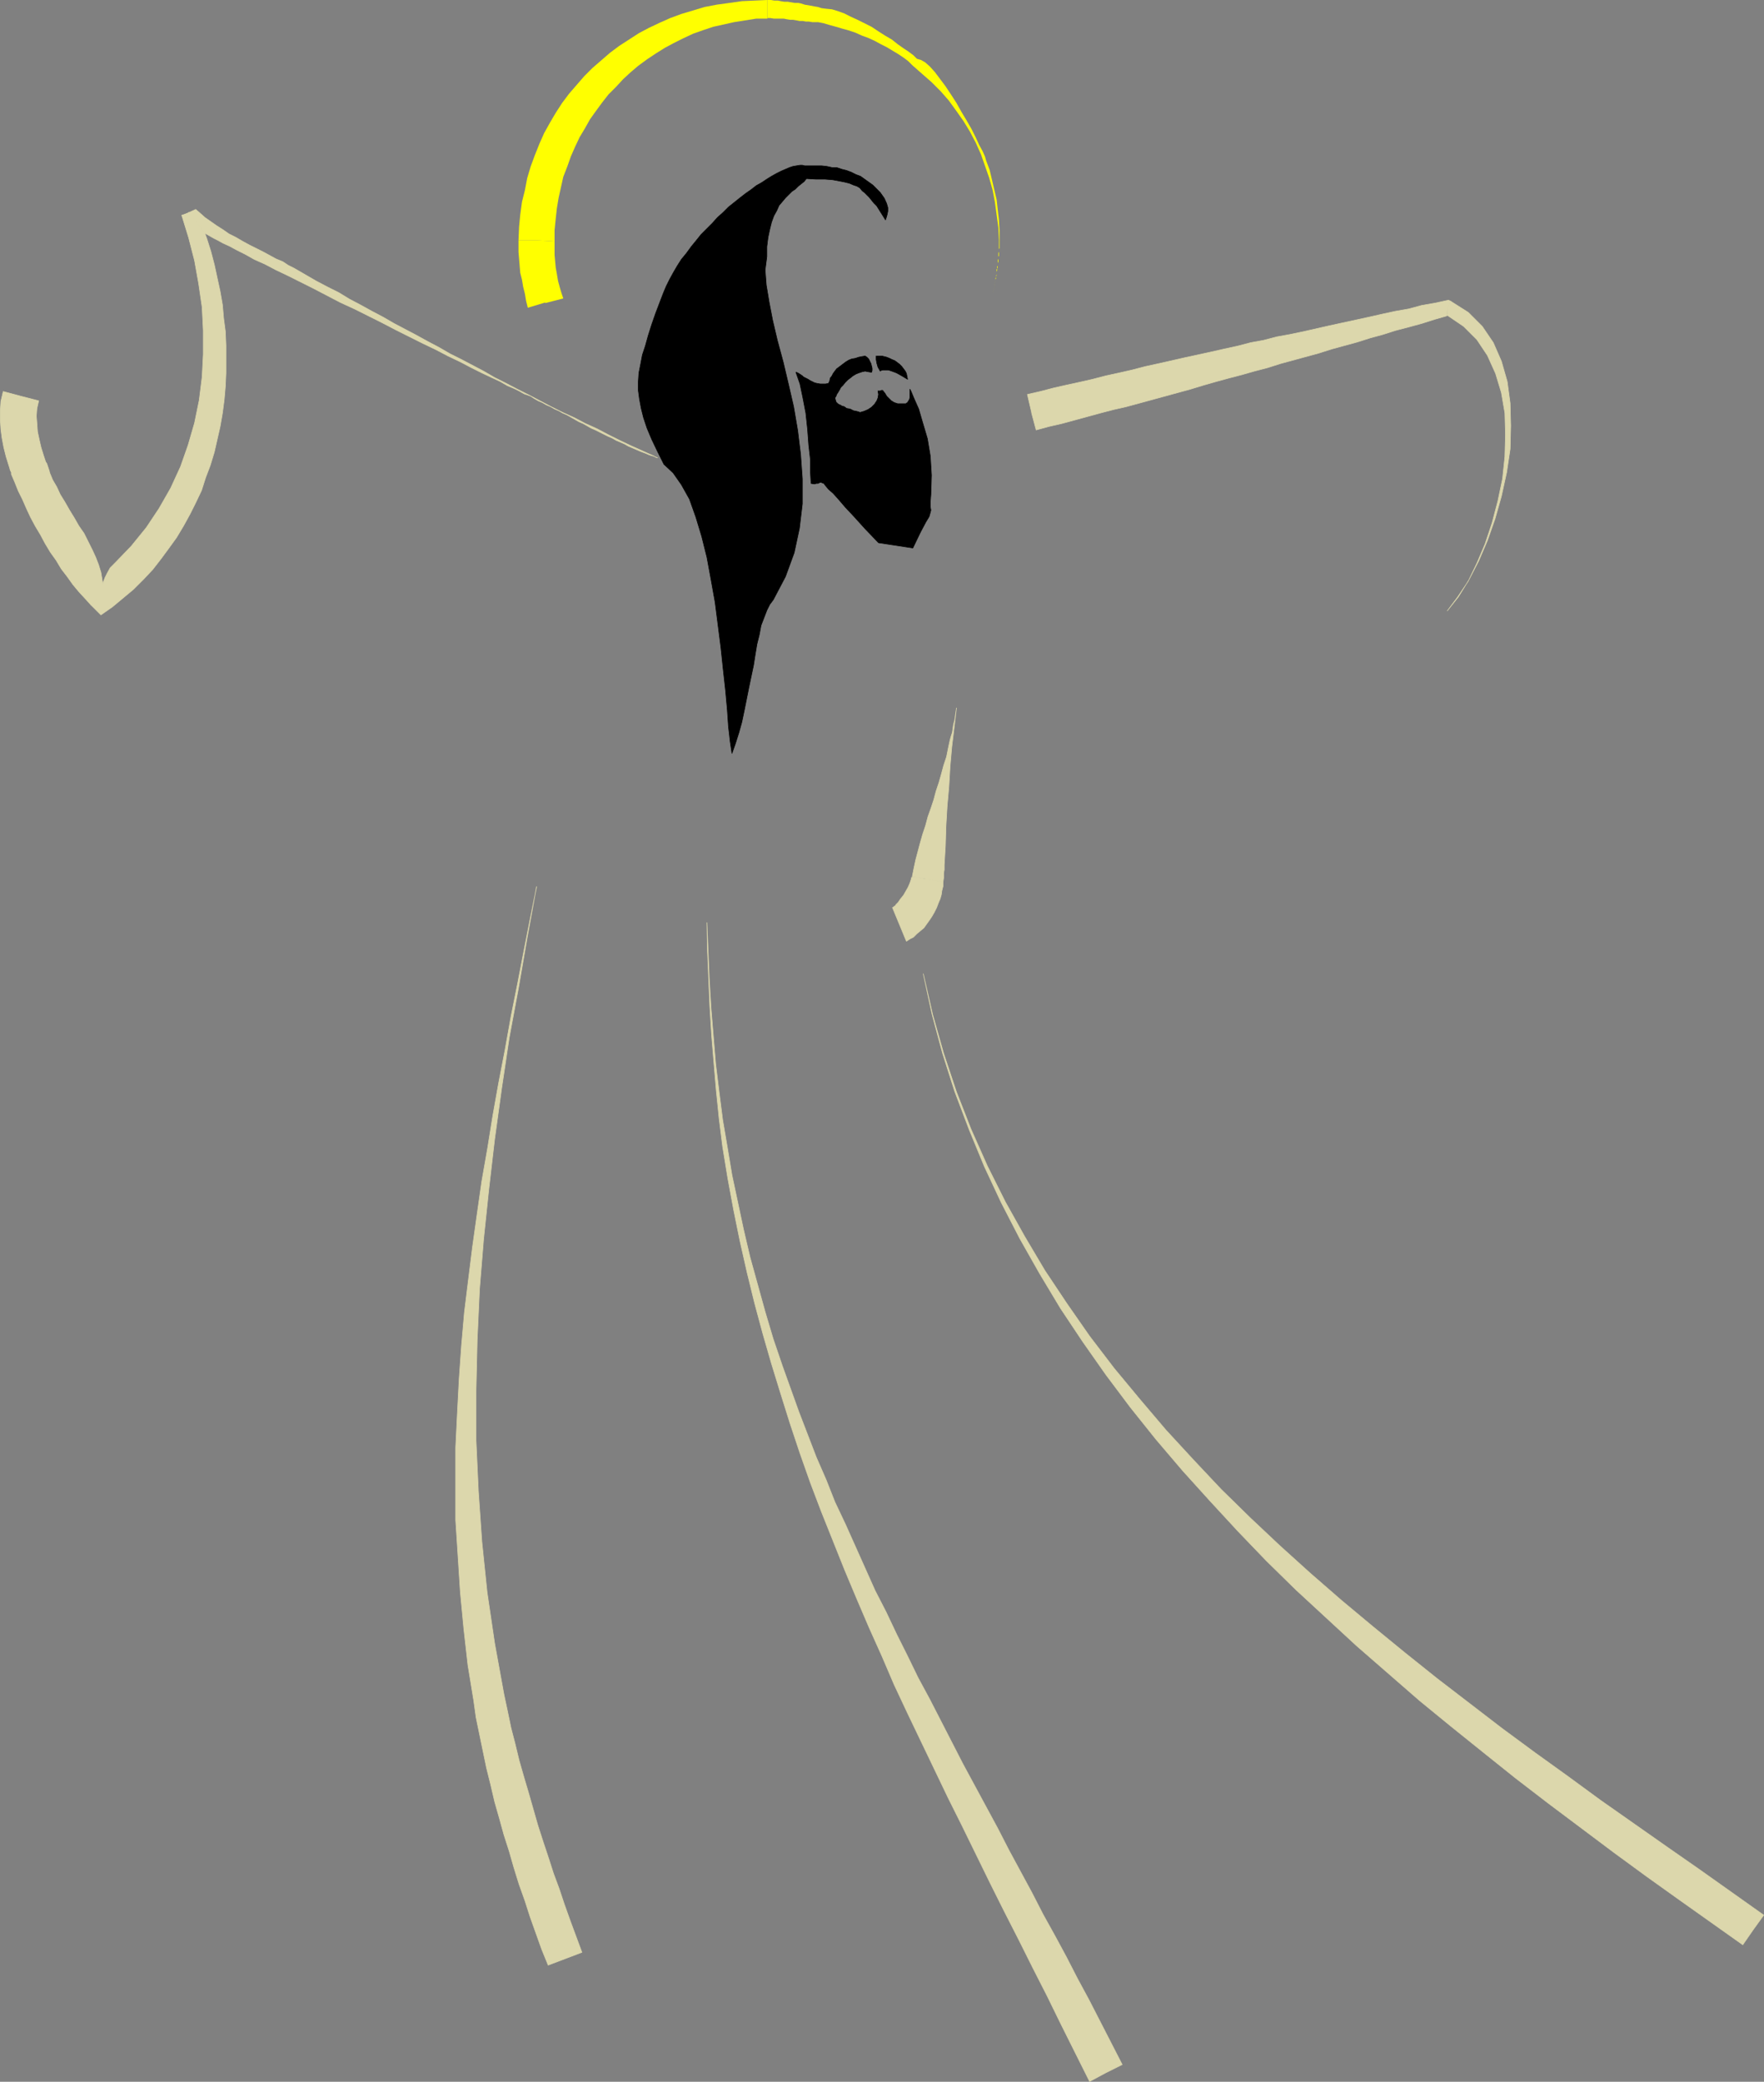 <?xml version="1.0" encoding="UTF-8" standalone="no"?>
<svg
   version="1.0"
   width="129.681mm"
   height="153.007mm"
   id="svg30"
   sodipodi:docname="Jesus 11.wmf"
   xmlns:inkscape="http://www.inkscape.org/namespaces/inkscape"
   xmlns:sodipodi="http://sodipodi.sourceforge.net/DTD/sodipodi-0.dtd"
   xmlns="http://www.w3.org/2000/svg"
   xmlns:svg="http://www.w3.org/2000/svg">
  <rect width="100%" height="100%" fill="#808080" stroke="none"/>
  <sodipodi:namedview
     id="namedview30"
     pagecolor="#ffffff"
     bordercolor="#000000"
     borderopacity="0.25"
     inkscape:showpageshadow="2"
     inkscape:pageopacity="0.0"
     inkscape:pagecheckerboard="0"
     inkscape:deskcolor="#d1d1d1"
     inkscape:document-units="mm" />
  <defs
     id="defs1">
    <pattern
       id="WMFhbasepattern"
       patternUnits="userSpaceOnUse"
       width="6"
       height="6"
       x="0"
       y="0" />
  </defs>
  <path
     style="fill:#dcd7ac;fill-opacity:1;fill-rule:evenodd;stroke:none"
     d="m 256.54,270.523 2.586,11.312 3.07,10.827 3.555,10.666 4.04,10.343 4.525,10.181 5.01,10.019 5.333,9.535 5.656,9.535 6.141,9.211 6.302,9.05 6.787,8.888 7.11,8.565 7.272,8.565 7.595,8.242 7.757,8.242 8.08,7.919 8.242,7.757 8.403,7.595 8.726,7.595 8.726,7.272 8.888,7.272 8.888,7.111 9.05,6.949 9.05,6.949 9.211,6.787 9.211,6.626 9.05,6.626 9.211,6.464 9.211,6.464 9.05,6.303 8.888,6.303 8.888,6.303 -2.909,4.04 -2.909,4.202 -8.888,-6.303 -8.888,-6.303 -9.05,-6.464 -9.05,-6.626 -9.05,-6.787 -9.05,-6.787 -9.05,-6.949 -8.888,-7.111 -9.05,-7.272 -8.888,-7.272 -8.726,-7.595 -8.726,-7.595 -8.403,-7.757 -8.403,-7.757 -8.242,-8.08 -7.918,-8.242 -7.757,-8.403 -7.595,-8.403 -7.434,-8.727 -7.11,-8.888 -6.787,-9.05 -6.464,-9.211 -6.141,-9.211 -5.818,-9.696 -5.494,-9.696 -5.171,-10.019 -4.686,-10.019 -4.202,-10.181 -4.04,-10.666 -3.394,-10.666 -2.909,-10.827 -2.424,-11.151 z"
     id="path1" />
  <path
     style="fill:none;stroke:#dcd7ac;stroke-width:0.162px;stroke-linecap:round;stroke-linejoin:round;stroke-miterlimit:4;stroke-dasharray:none;stroke-opacity:1"
     d="m 256.54,270.523 2.586,11.312 3.07,10.827 3.555,10.666 4.04,10.343 4.525,10.181 5.01,10.019 5.333,9.535 5.656,9.535 6.141,9.211 6.302,9.05 6.787,8.888 7.11,8.565 7.272,8.565 7.595,8.242 7.757,8.242 8.08,7.919 8.242,7.757 8.403,7.595 8.726,7.595 8.726,7.272 8.888,7.272 8.888,7.111 9.05,6.949 9.05,6.949 9.211,6.787 9.211,6.626 9.05,6.626 9.211,6.464 9.211,6.464 9.05,6.303 8.888,6.303 8.888,6.303 -2.909,4.04 -2.909,4.202 -8.888,-6.303 -8.888,-6.303 -9.05,-6.464 -9.05,-6.626 -9.05,-6.787 -9.05,-6.787 -9.05,-6.949 -8.888,-7.111 -9.05,-7.272 -8.888,-7.272 -8.726,-7.595 -8.726,-7.595 -8.403,-7.757 -8.403,-7.757 -8.242,-8.08 -7.918,-8.242 -7.757,-8.403 -7.595,-8.403 -7.434,-8.727 -7.11,-8.888 -6.787,-9.05 -6.464,-9.211 -6.141,-9.211 -5.818,-9.696 -5.494,-9.696 -5.171,-10.019 -4.686,-10.019 -4.202,-10.181 -4.04,-10.666 -3.394,-10.666 -2.909,-10.827 -2.424,-11.151 v 0"
     id="path2" />
  <path
     style="fill:#dcd7ac;fill-opacity:1;fill-rule:evenodd;stroke:none"
     d="m 265.751,196.671 -0.646,5.494 -0.646,5.333 -0.485,5.495 -0.323,5.494 -0.485,5.494 -0.323,5.495 -0.162,5.494 -0.323,5.333 v 1.293 l -0.162,0.97 v 1.293 l -0.162,1.131 -4.363,-0.808 -4.202,-0.646 0.485,-2.424 0.485,-2.262 0.646,-2.424 0.646,-2.424 0.646,-2.262 0.808,-2.424 0.646,-2.424 0.808,-2.262 0.808,-2.424 0.646,-2.424 0.808,-2.424 0.646,-2.262 0.646,-2.424 0.808,-2.424 0.485,-2.424 0.485,-2.262 0.323,-1.131 0.323,-0.97 0.162,-1.131 0.162,-1.131 0.323,-1.131 0.162,-1.131 0.162,-1.131 0.162,-0.97 v 0 z"
     id="path3" />
  <path
     style="fill:none;stroke:#dcd7ac;stroke-width:0.162px;stroke-linecap:round;stroke-linejoin:round;stroke-miterlimit:4;stroke-dasharray:none;stroke-opacity:1"
     d="m 265.751,196.671 -0.646,5.494 -0.646,5.333 -0.485,5.495 -0.323,5.494 -0.485,5.494 -0.323,5.495 -0.162,5.494 -0.323,5.333 v 1.293 l -0.162,0.97 v 1.293 l -0.162,1.131 -4.363,-0.808 -4.202,-0.646 0.485,-2.424 0.485,-2.262 0.646,-2.424 0.646,-2.424 0.646,-2.262 0.808,-2.424 0.646,-2.424 0.808,-2.262 0.808,-2.424 0.646,-2.424 0.808,-2.424 0.646,-2.262 0.646,-2.424 0.808,-2.424 0.485,-2.424 0.485,-2.262 0.323,-1.131 0.323,-0.97 0.162,-1.131 0.162,-1.131 0.323,-1.131 0.162,-1.131 0.162,-1.131 0.162,-0.97 v 0"
     id="path4" />
  <path
     style="fill:#dcd7ac;fill-opacity:1;fill-rule:evenodd;stroke:none"
     d="m 257.671,244.182 4.363,0.808 v 1.131 l -0.323,1.293 -0.162,1.131 -0.323,1.131 -0.485,1.131 -0.485,1.293 -0.646,1.293 -0.646,1.131 -0.646,0.97 -0.808,1.131 -0.808,1.131 -0.97,0.808 -0.97,0.808 -0.97,0.97 -0.97,0.485 -0.97,0.646 -1.939,-4.686 -1.939,-4.686 h 0.162 v 0 l 0.162,-0.162 v 0 l 0.162,-0.162 0.323,-0.162 0.162,-0.323 0.162,-0.162 0.485,-0.485 0.646,-0.97 0.808,-0.97 0.646,-1.131 0.646,-1.131 0.485,-1.131 0.323,-0.97 0.162,-0.646 v 0 h 0.162 0.485 0.646 l 0.808,0.162 0.808,0.162 0.646,0.162 h 0.485 z"
     id="path5" />
  <path
     style="fill:none;stroke:#dcd7ac;stroke-width:0.162px;stroke-linecap:round;stroke-linejoin:round;stroke-miterlimit:4;stroke-dasharray:none;stroke-opacity:1"
     d="m 257.671,244.182 4.363,0.808 v 1.131 l -0.323,1.293 -0.162,1.131 -0.323,1.131 -0.485,1.131 -0.485,1.293 -0.646,1.293 -0.646,1.131 -0.646,0.97 -0.808,1.131 -0.808,1.131 -0.97,0.808 -0.97,0.808 -0.97,0.97 -0.97,0.485 -0.97,0.646 -1.939,-4.686 -1.939,-4.686 h 0.162 v 0 l 0.162,-0.162 v 0 l 0.162,-0.162 0.323,-0.162 0.162,-0.323 0.162,-0.162 0.485,-0.485 0.646,-0.97 0.808,-0.97 0.646,-1.131 0.646,-1.131 0.485,-1.131 0.323,-0.97 0.162,-0.646 v 0 h 0.162 0.485 0.646 l 0.808,0.162 0.808,0.162 0.646,0.162 h 0.485 0.323 v 0"
     id="path6" />
  <path
     style="fill:#dcd7ac;fill-opacity:1;fill-rule:evenodd;stroke:none"
     d="m 196.425,256.302 0.323,7.919 0.323,7.919 0.485,7.919 0.646,7.757 0.646,7.757 0.97,7.919 0.97,7.595 1.293,7.595 1.293,7.757 1.616,7.595 1.616,7.595 1.778,7.595 2.101,7.595 2.101,7.595 2.262,7.595 2.586,7.595 2.262,6.303 2.262,6.303 2.424,6.303 2.424,6.303 2.747,6.303 2.424,6.141 2.909,6.141 2.747,6.141 2.747,6.141 2.747,6.141 3.07,5.979 2.909,6.141 3.07,6.141 2.909,5.979 3.232,5.979 3.07,5.979 3.07,5.979 3.07,5.979 3.232,5.979 3.232,5.979 3.232,5.979 3.07,5.979 3.232,5.979 3.232,5.979 3.07,5.979 3.232,5.818 3.232,5.979 3.07,5.979 3.232,5.979 3.07,5.979 3.07,5.979 3.07,5.979 -4.525,2.262 -4.525,2.424 -4.04,-8.08 -3.878,-7.757 -3.878,-7.919 -4.04,-7.919 -3.878,-7.757 -4.04,-7.919 -3.878,-7.757 -3.878,-7.919 -3.878,-7.919 -3.878,-7.757 -3.717,-7.757 -3.878,-8.08 -3.717,-7.757 -3.717,-7.919 -3.394,-7.919 -3.555,-7.919 -3.394,-7.919 -3.394,-8.08 -3.232,-8.08 -3.232,-8.08 -3.07,-8.08 -2.909,-8.242 -2.747,-8.242 -2.586,-8.242 -2.586,-8.403 -2.424,-8.403 -2.262,-8.403 -2.101,-8.565 -1.939,-8.565 -1.778,-8.727 -1.616,-8.727 -1.454,-8.888 -0.97,-7.757 -0.808,-7.919 -0.646,-7.595 -0.646,-7.757 -0.485,-7.919 -0.323,-7.757 -0.323,-7.757 -0.162,-7.757 z"
     id="path7" />
  <path
     style="fill:none;stroke:#dcd7ac;stroke-width:0.162px;stroke-linecap:round;stroke-linejoin:round;stroke-miterlimit:4;stroke-dasharray:none;stroke-opacity:1"
     d="m 196.425,256.302 0.323,7.919 0.323,7.919 0.485,7.919 0.646,7.757 0.646,7.757 0.97,7.919 0.97,7.595 1.293,7.595 1.293,7.757 1.616,7.595 1.616,7.595 1.778,7.595 2.101,7.595 2.101,7.595 2.262,7.595 2.586,7.595 2.262,6.303 2.262,6.303 2.424,6.303 2.424,6.303 2.747,6.303 2.424,6.141 2.909,6.141 2.747,6.141 2.747,6.141 2.747,6.141 3.07,5.979 2.909,6.141 3.07,6.141 2.909,5.979 3.232,5.979 3.07,5.979 3.07,5.979 3.07,5.979 3.232,5.979 3.232,5.979 3.232,5.979 3.07,5.979 3.232,5.979 3.232,5.979 3.07,5.979 3.232,5.818 3.232,5.979 3.07,5.979 3.232,5.979 3.07,5.979 3.07,5.979 3.07,5.979 -4.525,2.262 -4.525,2.424 -4.04,-8.08 -3.878,-7.757 -3.878,-7.919 -4.04,-7.919 -3.878,-7.757 -4.04,-7.919 -3.878,-7.757 -3.878,-7.919 -3.878,-7.919 -3.878,-7.757 -3.717,-7.757 -3.878,-8.08 -3.717,-7.757 -3.717,-7.919 -3.394,-7.919 -3.555,-7.919 -3.394,-7.919 -3.394,-8.08 -3.232,-8.08 -3.232,-8.08 -3.07,-8.08 -2.909,-8.242 -2.747,-8.242 -2.586,-8.242 -2.586,-8.403 -2.424,-8.403 -2.262,-8.403 -2.101,-8.565 -1.939,-8.565 -1.778,-8.727 -1.616,-8.727 -1.454,-8.888 -0.97,-7.757 -0.808,-7.919 -0.646,-7.595 -0.646,-7.757 -0.485,-7.919 -0.323,-7.757 -0.323,-7.757 -0.162,-7.757 v 0"
     id="path8" />
  <path
     style="fill:#dcd7ac;fill-opacity:1;fill-rule:evenodd;stroke:none"
     d="m 149.076,246.283 -2.586,14.059 -2.424,14.059 -2.586,13.898 -2.101,14.059 -1.939,14.059 -1.616,13.898 -1.454,13.898 -1.131,13.898 -0.646,14.059 -0.323,14.059 v 13.898 l 0.646,14.059 0.97,14.059 1.454,14.059 2.101,14.221 2.586,14.221 0.97,4.525 0.97,4.686 1.131,4.363 1.131,4.686 1.293,4.525 1.293,4.363 1.293,4.525 1.293,4.525 1.454,4.525 1.454,4.363 1.454,4.525 1.616,4.363 1.454,4.363 1.616,4.525 1.616,4.363 1.616,4.363 -4.686,1.778 -4.686,1.778 -1.778,-4.363 -1.616,-4.525 -1.616,-4.525 -1.454,-4.525 -1.616,-4.525 -1.454,-4.686 -1.293,-4.525 -1.454,-4.525 -1.293,-4.686 -1.293,-4.525 -1.131,-4.848 -1.131,-4.525 -0.97,-4.686 -0.97,-4.686 -0.97,-4.686 -0.646,-4.686 -1.616,-9.858 -1.131,-10.019 -0.97,-10.181 -0.646,-10.019 -0.646,-10.019 v -10.019 -10.181 l 0.485,-9.858 0.485,-9.211 0.646,-9.211 0.808,-9.211 1.131,-9.211 1.131,-9.05 1.293,-9.211 1.293,-9.05 1.616,-9.211 1.454,-9.05 1.616,-9.05 1.778,-9.211 1.616,-9.05 1.778,-8.888 1.778,-9.211 1.778,-9.05 1.778,-8.888 v 0 z"
     id="path9" />
  <path
     style="fill:none;stroke:#dcd7ac;stroke-width:0.162px;stroke-linecap:round;stroke-linejoin:round;stroke-miterlimit:4;stroke-dasharray:none;stroke-opacity:1"
     d="m 149.076,246.283 -2.586,14.059 -2.424,14.059 -2.586,13.898 -2.101,14.059 -1.939,14.059 -1.616,13.898 -1.454,13.898 -1.131,13.898 -0.646,14.059 -0.323,14.059 v 13.898 l 0.646,14.059 0.97,14.059 1.454,14.059 2.101,14.221 2.586,14.221 0.97,4.525 0.97,4.686 1.131,4.363 1.131,4.686 1.293,4.525 1.293,4.363 1.293,4.525 1.293,4.525 1.454,4.525 1.454,4.363 1.454,4.525 1.616,4.363 1.454,4.363 1.616,4.525 1.616,4.363 1.616,4.363 -4.686,1.778 -4.686,1.778 -1.778,-4.363 -1.616,-4.525 -1.616,-4.525 -1.454,-4.525 -1.616,-4.525 -1.454,-4.686 -1.293,-4.525 -1.454,-4.525 -1.293,-4.686 -1.293,-4.525 -1.131,-4.848 -1.131,-4.525 -0.97,-4.686 -0.97,-4.686 -0.97,-4.686 -0.646,-4.686 -1.616,-9.858 -1.131,-10.019 -0.97,-10.181 -0.646,-10.019 -0.646,-10.019 v -10.019 -10.181 l 0.485,-9.858 0.485,-9.211 0.646,-9.211 0.808,-9.211 1.131,-9.211 1.131,-9.05 1.293,-9.211 1.293,-9.05 1.616,-9.211 1.454,-9.05 1.616,-9.05 1.778,-9.211 1.616,-9.05 1.778,-8.888 1.778,-9.211 1.778,-9.05 1.778,-8.888 v 0"
     id="path10" />
  <path
     style="fill:#000000;fill-opacity:1;fill-rule:evenodd;stroke:none"
     d="m 224.058,49.612 2.747,0.162 h 2.424 l 2.101,0.162 1.778,0.323 1.616,0.323 1.293,0.323 1.131,0.485 0.97,0.323 0.808,0.485 0.646,0.808 0.646,0.485 0.646,0.646 0.646,0.646 0.646,0.808 0.646,0.808 0.808,0.808 2.424,3.878 0.162,-0.485 0.162,-0.485 0.162,-0.646 0.162,-0.808 v -0.97 l -0.323,-1.131 -0.646,-1.454 -1.131,-1.616 -0.97,-0.97 -1.131,-1.131 -1.131,-0.808 -1.131,-0.808 -1.131,-0.808 -1.293,-0.485 -1.293,-0.646 -1.293,-0.485 -1.293,-0.323 -1.454,-0.485 h -1.293 l -1.454,-0.323 -1.454,-0.162 h -1.616 -1.454 -1.616 l -0.646,-0.162 h -0.646 l -0.97,0.162 -0.97,0.162 -0.97,0.323 -1.131,0.485 -1.131,0.485 -1.293,0.646 -1.454,0.808 -1.293,0.808 -1.454,0.97 -1.454,0.808 -1.454,1.131 -1.616,1.131 -1.454,1.131 -1.616,1.293 -1.616,1.293 -1.454,1.454 -1.616,1.454 -1.454,1.616 -1.454,1.454 -1.616,1.616 -1.293,1.616 -1.454,1.778 -1.293,1.778 -1.454,1.778 -1.131,1.778 -1.131,1.939 -0.97,1.778 -0.97,1.939 -0.808,1.939 -0.808,2.101 -1.293,3.394 -1.131,3.232 -0.97,3.07 -0.808,2.909 -0.808,2.424 -0.485,2.586 -0.485,2.424 -0.162,2.424 v 2.424 l 0.323,2.424 0.485,2.586 0.646,2.586 0.97,2.909 1.293,3.07 1.616,3.394 1.778,3.555 2.586,2.424 2.262,3.232 2.262,4.04 1.778,5.01 1.616,5.333 1.454,5.818 1.131,6.141 1.131,6.303 0.808,6.303 0.808,6.303 0.646,6.141 0.646,5.818 0.485,5.333 0.323,4.686 0.485,4.202 0.485,3.232 0.97,-2.747 0.97,-3.07 0.808,-2.909 0.646,-3.07 0.646,-3.232 0.646,-3.232 0.646,-3.07 0.646,-3.07 0.485,-3.07 0.485,-2.909 0.646,-2.586 0.485,-2.586 0.808,-2.101 0.808,-2.101 0.808,-1.616 0.97,-1.293 3.394,-6.464 2.424,-6.626 1.454,-6.787 0.808,-6.787 v -6.949 l -0.485,-6.787 -0.808,-6.626 -1.131,-6.626 -1.454,-6.303 -1.454,-6.141 -1.616,-5.979 -1.293,-5.494 -0.97,-5.01 -0.808,-4.848 -0.323,-4.202 0.485,-3.717 v -2.747 l 0.323,-2.586 0.485,-2.262 0.485,-1.939 0.646,-1.778 0.808,-1.454 0.646,-1.454 0.97,-1.131 0.808,-0.97 0.97,-0.97 0.808,-0.808 0.97,-0.646 0.808,-0.808 0.808,-0.646 0.808,-0.646 0.646,-0.808 z"
     id="path11" />
  <path
     style="fill:none;stroke:#000000;stroke-width:0.162px;stroke-linecap:round;stroke-linejoin:round;stroke-miterlimit:4;stroke-dasharray:none;stroke-opacity:1"
     d="m 224.058,49.612 2.747,0.162 h 2.424 l 2.101,0.162 1.778,0.323 1.616,0.323 1.293,0.323 1.131,0.485 0.97,0.323 0.808,0.485 0.646,0.808 0.646,0.485 0.646,0.646 0.646,0.646 0.646,0.808 0.646,0.808 0.808,0.808 2.424,3.878 0.162,-0.485 0.162,-0.485 0.162,-0.646 0.162,-0.808 v -0.97 l -0.323,-1.131 -0.646,-1.454 -1.131,-1.616 -0.97,-0.97 -1.131,-1.131 -1.131,-0.808 -1.131,-0.808 -1.131,-0.808 -1.293,-0.485 -1.293,-0.646 -1.293,-0.485 -1.293,-0.323 -1.454,-0.485 h -1.293 l -1.454,-0.323 -1.454,-0.162 h -1.616 -1.454 -1.616 l -0.646,-0.162 h -0.646 l -0.97,0.162 -0.97,0.162 -0.97,0.323 -1.131,0.485 -1.131,0.485 -1.293,0.646 -1.454,0.808 -1.293,0.808 -1.454,0.97 -1.454,0.808 -1.454,1.131 -1.616,1.131 -1.454,1.131 -1.616,1.293 -1.616,1.293 -1.454,1.454 -1.616,1.454 -1.454,1.616 -1.454,1.454 -1.616,1.616 -1.293,1.616 -1.454,1.778 -1.293,1.778 -1.454,1.778 -1.131,1.778 -1.131,1.939 -0.97,1.778 -0.97,1.939 -0.808,1.939 -0.808,2.101 -1.293,3.394 -1.131,3.232 -0.97,3.07 -0.808,2.909 -0.808,2.424 -0.485,2.586 -0.485,2.424 -0.162,2.424 v 2.424 l 0.323,2.424 0.485,2.586 0.646,2.586 0.97,2.909 1.293,3.07 1.616,3.394 1.778,3.555 2.586,2.424 2.262,3.232 2.262,4.04 1.778,5.01 1.616,5.333 1.454,5.818 1.131,6.141 1.131,6.303 0.808,6.303 0.808,6.303 0.646,6.141 0.646,5.818 0.485,5.333 0.323,4.686 0.485,4.202 0.485,3.232 0.97,-2.747 0.97,-3.07 0.808,-2.909 0.646,-3.07 0.646,-3.232 0.646,-3.232 0.646,-3.07 0.646,-3.07 0.485,-3.07 0.485,-2.909 0.646,-2.586 0.485,-2.586 0.808,-2.101 0.808,-2.101 0.808,-1.616 0.97,-1.293 3.394,-6.464 2.424,-6.626 1.454,-6.787 0.808,-6.787 v -6.949 l -0.485,-6.787 -0.808,-6.626 -1.131,-6.626 -1.454,-6.303 -1.454,-6.141 -1.616,-5.979 -1.293,-5.494 -0.97,-5.01 -0.808,-4.848 -0.323,-4.202 0.485,-3.717 v -2.747 l 0.323,-2.586 0.485,-2.262 0.485,-1.939 0.646,-1.778 0.808,-1.454 0.646,-1.454 0.97,-1.131 0.808,-0.97 0.97,-0.97 0.808,-0.808 0.97,-0.646 0.808,-0.808 0.808,-0.646 0.808,-0.646 0.646,-0.808 v 0"
     id="path12" />
  <path
     style="fill:#dcd7ac;fill-opacity:1;fill-rule:evenodd;stroke:none"
     d="m 182.689,127.181 -1.131,-0.485 -1.131,-0.323 -1.131,-0.485 -1.293,-0.485 -1.131,-0.485 -1.131,-0.485 -1.131,-0.485 -1.131,-0.646 -1.131,-0.485 -1.131,-0.485 -1.131,-0.646 -1.131,-0.485 -1.293,-0.646 -0.97,-0.485 -1.293,-0.646 -1.131,-0.485 -1.131,-0.646 -1.131,-0.646 -1.131,-0.485 -1.131,-0.646 -1.131,-0.646 -1.131,-0.646 -1.131,-0.485 -1.131,-0.646 -1.131,-0.485 -1.131,-0.646 -1.131,-0.485 -1.131,-0.646 -1.131,-0.485 -1.131,-0.646 -0.97,-0.646 -1.293,-0.485 h -0.162 l -0.646,-0.323 -1.131,-0.646 -1.293,-0.646 -1.939,-0.808 -1.939,-1.131 -2.424,-1.131 -2.747,-1.293 -2.909,-1.454 -3.07,-1.616 -3.394,-1.616 -3.394,-1.778 -3.717,-1.778 -3.555,-1.778 -3.878,-1.939 -3.717,-1.939 -3.878,-1.939 -3.878,-1.939 -3.878,-1.778 -3.717,-1.939 -3.717,-1.939 -3.555,-1.778 -3.555,-1.778 -3.394,-1.616 -3.07,-1.616 -2.909,-1.293 -2.586,-1.454 -2.262,-1.131 -2.101,-1.131 -1.778,-0.808 -1.454,-0.808 -0.97,-0.485 -2.586,-1.454 -4.525,-5.656 -1.939,0.808 3.878,-1.778 0.162,0.323 -0.162,-0.323 1.131,0.97 1.454,1.293 1.616,1.131 1.616,1.131 1.778,1.131 1.616,1.131 1.939,0.97 1.939,1.131 1.778,0.97 1.939,0.97 1.939,0.97 1.778,0.97 1.778,0.97 1.939,0.808 1.454,0.97 1.616,0.808 3.07,1.778 3.07,1.778 3.07,1.616 3.232,1.616 2.909,1.778 3.07,1.616 3.232,1.778 3.07,1.616 3.07,1.778 3.07,1.616 3.07,1.616 3.232,1.778 3.07,1.616 3.07,1.778 3.232,1.616 3.07,1.616 3.07,1.616 3.07,1.778 3.232,1.616 3.07,1.616 3.232,1.616 3.07,1.616 3.07,1.616 3.232,1.616 3.232,1.454 3.07,1.616 3.232,1.454 3.07,1.616 3.232,1.616 3.07,1.454 3.232,1.454 3.232,1.454 0.485,0.323 z"
     id="path13" />
  <path
     style="fill:none;stroke:#dcd7ac;stroke-width:0.162px;stroke-linecap:round;stroke-linejoin:round;stroke-miterlimit:4;stroke-dasharray:none;stroke-opacity:1"
     d="m 182.689,127.181 -1.131,-0.485 -1.131,-0.323 -1.131,-0.485 -1.293,-0.485 -1.131,-0.485 -1.131,-0.485 -1.131,-0.485 -1.131,-0.646 -1.131,-0.485 -1.131,-0.485 -1.131,-0.646 -1.131,-0.485 -1.293,-0.646 -0.97,-0.485 -1.293,-0.646 -1.131,-0.485 -1.131,-0.646 -1.131,-0.646 -1.131,-0.485 -1.131,-0.646 -1.131,-0.646 -1.131,-0.646 -1.131,-0.485 -1.131,-0.646 -1.131,-0.485 -1.131,-0.646 -1.131,-0.485 -1.131,-0.646 -1.131,-0.485 -1.131,-0.646 -0.97,-0.646 -1.293,-0.485 h -0.162 l -0.646,-0.323 -1.131,-0.646 -1.293,-0.646 -1.939,-0.808 -1.939,-1.131 -2.424,-1.131 -2.747,-1.293 -2.909,-1.454 -3.07,-1.616 -3.394,-1.616 -3.394,-1.778 -3.717,-1.778 -3.555,-1.778 -3.878,-1.939 -3.717,-1.939 -3.878,-1.939 -3.878,-1.939 -3.878,-1.778 -3.717,-1.939 -3.717,-1.939 -3.555,-1.778 -3.555,-1.778 -3.394,-1.616 -3.07,-1.616 -2.909,-1.293 -2.586,-1.454 -2.262,-1.131 -2.101,-1.131 -1.778,-0.808 -1.454,-0.808 -0.97,-0.485 -2.586,-1.454 -4.525,-5.656 -1.939,0.808 3.878,-1.778 0.162,0.323 -0.162,-0.323 1.131,0.97 1.454,1.293 1.616,1.131 1.616,1.131 1.778,1.131 1.616,1.131 1.939,0.97 1.939,1.131 1.778,0.97 1.939,0.97 1.939,0.97 1.778,0.97 1.778,0.97 1.939,0.808 1.454,0.97 1.616,0.808 3.07,1.778 3.07,1.778 3.07,1.616 3.232,1.616 2.909,1.778 3.07,1.616 3.232,1.778 3.07,1.616 3.07,1.778 3.07,1.616 3.07,1.616 3.232,1.778 3.07,1.616 3.07,1.778 3.232,1.616 3.07,1.616 3.07,1.616 3.07,1.778 3.232,1.616 3.07,1.616 3.232,1.616 3.07,1.616 3.07,1.616 3.232,1.616 3.232,1.454 3.07,1.616 3.232,1.454 3.07,1.616 3.232,1.616 3.07,1.454 3.232,1.454 3.232,1.454 0.485,0.323 0.485,0.162 v 0"
     id="path14" />
  <path
     style="fill:#dcd7ac;fill-opacity:1;fill-rule:evenodd;stroke:none"
     d="m 52.439,58.985 4.525,5.818 -0.808,-2.101 1.293,3.555 1.131,3.555 0.97,3.717 0.808,3.717 0.808,3.717 0.646,3.717 0.323,3.717 0.485,3.717 0.162,3.878 v 3.717 3.878 l -0.162,3.717 -0.323,3.717 -0.485,3.717 -0.646,3.717 -0.808,3.555 -0.808,3.555 -1.131,3.717 -1.293,3.394 -1.131,3.555 -1.616,3.394 -1.616,3.232 -1.778,3.232 -1.939,3.232 -2.101,2.909 -2.262,3.07 -2.262,2.909 -2.586,2.747 -2.747,2.747 -2.909,2.424 -2.909,2.424 -3.232,2.262 -2.747,-2.747 1.454,-1.616 0.97,-1.616 0.646,-1.616 0.323,-1.454 0.485,-1.293 0.646,-1.293 0.808,-1.454 1.293,-1.293 4.525,-4.686 4.202,-5.171 3.555,-5.333 3.232,-5.656 2.747,-5.979 2.101,-5.979 1.778,-6.141 1.293,-6.303 0.808,-6.464 0.323,-6.303 v -6.626 l -0.323,-6.464 -0.97,-6.626 -1.131,-6.303 -1.616,-6.303 -1.939,-6.303 1.939,-0.646 v 0 z"
     id="path15" />
  <path
     style="fill:none;stroke:#dcd7ac;stroke-width:0.162px;stroke-linecap:round;stroke-linejoin:round;stroke-miterlimit:4;stroke-dasharray:none;stroke-opacity:1"
     d="m 52.439,58.985 4.525,5.818 -0.808,-2.101 1.293,3.555 1.131,3.555 0.97,3.717 0.808,3.717 0.808,3.717 0.646,3.717 0.323,3.717 0.485,3.717 0.162,3.878 v 3.717 3.878 l -0.162,3.717 -0.323,3.717 -0.485,3.717 -0.646,3.717 -0.808,3.555 -0.808,3.555 -1.131,3.717 -1.293,3.394 -1.131,3.555 -1.616,3.394 -1.616,3.232 -1.778,3.232 -1.939,3.232 -2.101,2.909 -2.262,3.07 -2.262,2.909 -2.586,2.747 -2.747,2.747 -2.909,2.424 -2.909,2.424 -3.232,2.262 -2.747,-2.747 1.454,-1.616 0.97,-1.616 0.646,-1.616 0.323,-1.454 0.485,-1.293 0.646,-1.293 0.808,-1.454 1.293,-1.293 4.525,-4.686 4.202,-5.171 3.555,-5.333 3.232,-5.656 2.747,-5.979 2.101,-5.979 1.778,-6.141 1.293,-6.303 0.808,-6.464 0.323,-6.303 v -6.626 l -0.323,-6.464 -0.97,-6.626 -1.131,-6.303 -1.616,-6.303 -1.939,-6.303 1.939,-0.646 v 0"
     id="path16" />
  <path
     style="fill:#dcd7ac;fill-opacity:1;fill-rule:evenodd;stroke:none"
     d="m 28.522,164.835 -3.232,3.232 -1.616,-1.778 -1.778,-1.939 -1.616,-1.939 -1.616,-2.262 -1.616,-2.101 -1.454,-2.424 -1.616,-2.262 -1.454,-2.424 -1.293,-2.424 -1.454,-2.424 -1.293,-2.424 -1.131,-2.424 -1.131,-2.586 -1.131,-2.262 -0.97,-2.424 -0.97,-2.262 v -0.485 L 2.828,130.575 2.666,129.929 2.505,129.444 1.697,126.858 1.05,124.273 0.566,121.687 0.242,119.263 0.081,116.677 v -2.586 l 0.162,-2.586 0.646,-2.747 4.848,1.293 5.01,1.293 -0.485,2.101 -0.162,2.101 0.162,2.101 0.162,2.262 0.485,2.262 0.485,2.101 0.646,2.101 0.646,1.939 0.323,0.485 0.323,0.97 0.323,0.97 0.162,0.646 0.808,1.939 1.131,1.939 0.97,2.101 1.293,2.101 1.293,2.262 1.293,2.101 1.293,2.262 1.454,2.101 1.131,2.262 1.131,2.262 0.97,2.101 0.808,2.101 0.646,2.101 0.323,1.939 0.323,2.101 -0.162,1.778 z"
     id="path17" />
  <path
     style="fill:none;stroke:#dcd7ac;stroke-width:0.162px;stroke-linecap:round;stroke-linejoin:round;stroke-miterlimit:4;stroke-dasharray:none;stroke-opacity:1"
     d="m 28.522,164.835 -3.232,3.232 -1.616,-1.778 -1.778,-1.939 -1.616,-1.939 -1.616,-2.262 -1.616,-2.101 -1.454,-2.424 -1.616,-2.262 -1.454,-2.424 -1.293,-2.424 -1.454,-2.424 -1.293,-2.424 -1.131,-2.424 -1.131,-2.586 -1.131,-2.262 -0.97,-2.424 -0.97,-2.262 v -0.485 L 2.828,130.575 2.666,129.929 2.505,129.444 1.697,126.858 1.05,124.273 0.566,121.687 0.242,119.263 0.081,116.677 v -2.586 l 0.162,-2.586 0.646,-2.747 4.848,1.293 5.01,1.293 -0.485,2.101 -0.162,2.101 0.162,2.101 0.162,2.262 0.485,2.262 0.485,2.101 0.646,2.101 0.646,1.939 0.323,0.485 0.323,0.97 0.323,0.97 0.162,0.646 0.808,1.939 1.131,1.939 0.97,2.101 1.293,2.101 1.293,2.262 1.293,2.101 1.293,2.262 1.454,2.101 1.131,2.262 1.131,2.262 0.97,2.101 0.808,2.101 0.646,2.101 0.323,1.939 0.323,2.101 -0.162,1.778 v 0"
     id="path18" />
  <path
     style="fill:#dcd7ac;fill-opacity:1;fill-rule:evenodd;stroke:none"
     d="m 286.597,114.415 -1.131,-4.848 3.555,-0.808 3.717,-0.97 3.555,-0.808 3.717,-0.808 3.555,-0.808 3.717,-0.97 3.717,-0.808 3.555,-0.808 3.717,-0.97 3.717,-0.808 3.555,-0.808 3.555,-0.808 3.717,-0.808 3.717,-0.808 3.555,-0.808 3.717,-0.808 3.717,-0.97 3.555,-0.646 3.717,-0.97 3.555,-0.646 3.878,-0.808 3.555,-0.808 3.555,-0.808 3.717,-0.808 3.717,-0.808 3.717,-0.808 3.555,-0.808 3.717,-0.808 3.717,-0.646 3.555,-0.97 3.717,-0.646 3.717,-0.808 0.646,0.323 -0.97,1.778 -0.162,2.262 -3.394,0.97 -3.555,1.131 -3.555,0.97 -3.717,0.97 -3.555,1.131 -3.555,0.97 -3.555,1.131 -3.555,0.97 -3.555,0.97 -3.555,1.131 -3.555,0.97 -3.555,0.97 -3.555,0.97 -3.555,1.131 -3.717,0.97 -3.394,0.97 -3.717,0.97 -3.555,0.97 -3.394,0.97 -3.717,1.131 -3.555,0.97 -3.555,0.97 -3.555,0.97 -3.555,0.97 -3.555,0.97 -3.555,0.808 -3.717,0.97 -3.555,0.97 -3.555,0.97 -3.555,0.97 -3.555,0.808 -3.555,0.97 -1.293,-4.848 v 0 z"
     id="path19" />
  <path
     style="fill:none;stroke:#dcd7ac;stroke-width:0.162px;stroke-linecap:round;stroke-linejoin:round;stroke-miterlimit:4;stroke-dasharray:none;stroke-opacity:1"
     d="m 286.597,114.415 -1.131,-4.848 3.555,-0.808 3.717,-0.97 3.555,-0.808 3.717,-0.808 3.555,-0.808 3.717,-0.97 3.717,-0.808 3.555,-0.808 3.717,-0.97 3.717,-0.808 3.555,-0.808 3.555,-0.808 3.717,-0.808 3.717,-0.808 3.555,-0.808 3.717,-0.808 3.717,-0.97 3.555,-0.646 3.717,-0.97 3.555,-0.646 3.878,-0.808 3.555,-0.808 3.555,-0.808 3.717,-0.808 3.717,-0.808 3.717,-0.808 3.555,-0.808 3.717,-0.808 3.717,-0.646 3.555,-0.97 3.717,-0.646 3.717,-0.808 0.646,0.323 -0.97,1.778 -0.162,2.262 -3.394,0.97 -3.555,1.131 -3.555,0.97 -3.717,0.97 -3.555,1.131 -3.555,0.97 -3.555,1.131 -3.555,0.97 -3.555,0.97 -3.555,1.131 -3.555,0.97 -3.555,0.97 -3.555,0.97 -3.555,1.131 -3.717,0.97 -3.394,0.97 -3.717,0.97 -3.555,0.97 -3.394,0.97 -3.717,1.131 -3.555,0.97 -3.555,0.97 -3.555,0.97 -3.555,0.97 -3.555,0.97 -3.555,0.808 -3.717,0.97 -3.555,0.97 -3.555,0.97 -3.555,0.97 -3.555,0.808 -3.555,0.97 -1.293,-4.848 v 0"
     id="path20" />
  <path
     style="fill:#dcd7ac;fill-opacity:1;fill-rule:evenodd;stroke:none"
     d="m 402.141,85.488 0.97,-1.778 4.848,3.07 3.878,3.878 3.07,4.525 2.262,5.171 1.616,5.656 0.808,5.979 0.162,6.303 -0.162,6.464 -0.97,6.464 -1.454,6.626 -1.778,6.303 -2.101,5.979 -2.424,5.656 -2.747,5.333 -2.909,4.686 -3.07,3.878 2.909,-3.878 2.909,-4.363 2.424,-5.01 2.262,-5.333 1.939,-5.818 1.616,-6.141 1.293,-6.141 0.646,-6.141 0.162,-6.141 -0.162,-5.979 -0.97,-5.656 -1.616,-5.333 -2.262,-5.01 -2.909,-4.363 -3.717,-3.717 -4.525,-3.07 v -2.101 z"
     id="path21" />
  <path
     style="fill:none;stroke:#dcd7ac;stroke-width:0.162px;stroke-linecap:round;stroke-linejoin:round;stroke-miterlimit:4;stroke-dasharray:none;stroke-opacity:1"
     d="m 402.141,85.488 0.97,-1.778 4.848,3.07 3.878,3.878 3.07,4.525 2.262,5.171 1.616,5.656 0.808,5.979 0.162,6.303 -0.162,6.464 -0.97,6.464 -1.454,6.626 -1.778,6.303 -2.101,5.979 -2.424,5.656 -2.747,5.333 -2.909,4.686 -3.07,3.878 2.909,-3.878 2.909,-4.363 2.424,-5.01 2.262,-5.333 1.939,-5.818 1.616,-6.141 1.293,-6.141 0.646,-6.141 0.162,-6.141 -0.162,-5.979 -0.97,-5.656 -1.616,-5.333 -2.262,-5.01 -2.909,-4.363 -3.717,-3.717 -4.525,-3.07 v -2.101 0"
     id="path22" />
  <path
     style="fill:#000000;fill-opacity:1;fill-rule:evenodd;stroke:none"
     d="m 221.149,103.426 h 0.162 l 0.323,0.162 0.323,0.162 0.485,0.323 0.485,0.323 0.323,0.323 0.646,0.323 0.646,0.323 0.485,0.323 0.646,0.323 0.646,0.323 0.646,0.162 0.97,0.162 h 0.646 0.808 l 0.808,-0.162 0.323,-0.646 0.162,-0.808 0.485,-0.646 0.323,-0.646 0.485,-0.646 0.485,-0.646 0.646,-0.485 0.646,-0.485 0.646,-0.485 0.646,-0.485 0.808,-0.485 0.808,-0.323 0.97,-0.162 0.97,-0.323 0.808,-0.162 0.97,-0.162 0.485,0.323 0.485,0.485 0.323,0.646 0.323,0.646 0.162,0.646 0.162,0.646 v 0.646 l -0.162,0.485 -0.97,-0.162 -0.808,-0.162 -0.808,0.162 -0.97,0.323 -0.808,0.323 -0.808,0.485 -0.808,0.646 -0.646,0.485 -0.646,0.646 -0.646,0.808 -0.646,0.646 -0.323,0.646 -0.485,0.808 -0.323,0.485 -0.162,0.485 -0.323,0.485 0.323,1.131 0.485,0.485 0.485,0.323 h 0.162 l 0.485,0.323 0.646,0.162 0.646,0.485 0.97,0.162 0.97,0.485 0.808,0.162 0.646,0.162 0.323,0.162 1.131,-0.323 1.131,-0.485 0.97,-0.646 0.808,-0.808 0.646,-0.97 0.323,-0.808 0.162,-0.97 -0.162,-0.97 h 0.323 0.323 l 0.323,-0.162 h 0.323 l 0.646,0.808 0.485,0.808 0.646,0.646 0.646,0.646 0.808,0.485 0.97,0.323 h 1.131 1.131 l 0.162,-0.162 0.323,-0.162 0.162,-0.323 0.323,-0.485 0.162,-0.646 v -0.646 -0.808 -0.808 l 0.323,0.646 0.808,1.939 1.293,2.909 1.131,3.878 1.293,4.363 0.808,4.848 0.323,5.333 -0.162,5.333 -0.162,2.101 v 1.293 l 0.162,0.97 -0.162,0.646 -0.323,1.131 -0.97,1.616 -1.454,2.747 -2.101,4.363 -9.534,-1.454 -3.717,-3.878 -3.07,-3.394 -2.424,-2.586 -1.939,-2.262 -1.454,-1.616 -1.293,-1.131 -0.808,-0.97 -0.485,-0.646 -0.485,-0.162 -0.323,-0.162 h -0.162 l -0.323,0.162 -0.323,0.162 h -0.485 l -0.485,0.162 -0.97,-0.162 -0.162,-2.909 v -3.555 l -0.485,-4.202 -0.323,-4.363 -0.485,-4.525 -0.808,-4.202 -0.808,-3.878 -1.131,-3.232 z"
     id="path23" />
  <path
     style="fill:none;stroke:#000000;stroke-width:0.162px;stroke-linecap:round;stroke-linejoin:round;stroke-miterlimit:4;stroke-dasharray:none;stroke-opacity:1"
     d="m 221.149,103.426 h 0.162 l 0.323,0.162 0.323,0.162 0.485,0.323 0.485,0.323 0.323,0.323 0.646,0.323 0.646,0.323 0.485,0.323 0.646,0.323 0.646,0.323 0.646,0.162 0.97,0.162 h 0.646 0.808 l 0.808,-0.162 0.323,-0.646 0.162,-0.808 0.485,-0.646 0.323,-0.646 0.485,-0.646 0.485,-0.646 0.646,-0.485 0.646,-0.485 0.646,-0.485 0.646,-0.485 0.808,-0.485 0.808,-0.323 0.97,-0.162 0.97,-0.323 0.808,-0.162 0.97,-0.162 0.485,0.323 0.485,0.485 0.323,0.646 0.323,0.646 0.162,0.646 0.162,0.646 v 0.646 l -0.162,0.485 -0.97,-0.162 -0.808,-0.162 -0.808,0.162 -0.97,0.323 -0.808,0.323 -0.808,0.485 -0.808,0.646 -0.646,0.485 -0.646,0.646 -0.646,0.808 -0.646,0.646 -0.323,0.646 -0.485,0.808 -0.323,0.485 -0.162,0.485 -0.323,0.485 0.323,1.131 0.485,0.485 0.485,0.323 h 0.162 l 0.485,0.323 0.646,0.162 0.646,0.485 0.97,0.162 0.97,0.485 0.808,0.162 0.646,0.162 0.323,0.162 1.131,-0.323 1.131,-0.485 0.97,-0.646 0.808,-0.808 0.646,-0.97 0.323,-0.808 0.162,-0.97 -0.162,-0.97 h 0.323 0.323 l 0.323,-0.162 h 0.323 l 0.646,0.808 0.485,0.808 0.646,0.646 0.646,0.646 0.808,0.485 0.97,0.323 h 1.131 1.131 l 0.162,-0.162 0.323,-0.162 0.162,-0.323 0.323,-0.485 0.162,-0.646 v -0.646 -0.808 -0.808 l 0.323,0.646 0.808,1.939 1.293,2.909 1.131,3.878 1.293,4.363 0.808,4.848 0.323,5.333 -0.162,5.333 -0.162,2.101 v 1.293 l 0.162,0.97 -0.162,0.646 -0.323,1.131 -0.97,1.616 -1.454,2.747 -2.101,4.363 -9.534,-1.454 -3.717,-3.878 -3.07,-3.394 -2.424,-2.586 -1.939,-2.262 -1.454,-1.616 -1.293,-1.131 -0.808,-0.97 -0.485,-0.646 -0.485,-0.162 -0.323,-0.162 h -0.162 l -0.323,0.162 -0.323,0.162 h -0.485 l -0.485,0.162 -0.97,-0.162 -0.162,-2.909 v -3.555 l -0.485,-4.202 -0.323,-4.363 -0.485,-4.525 -0.808,-4.202 -0.808,-3.878 -1.131,-3.232 v 0"
     id="path24" />
  <path
     style="fill:#ffff00;fill-opacity:1;fill-rule:evenodd;stroke:none"
     d="m 151.5,84.033 -4.848,1.454 -0.485,-1.939 -0.323,-1.939 -0.485,-1.939 -0.323,-1.939 -0.485,-1.939 -0.162,-1.939 -0.162,-1.939 -0.162,-1.939 v -0.97 -0.646 -0.808 -0.808 0 h 5.01 l 5.01,0.323 v 0.485 0.485 0.646 0.646 1.454 l 0.162,1.778 0.162,1.778 0.323,1.778 0.323,1.939 0.485,1.778 0.485,1.616 0.485,1.454 -5.01,1.293 v 0 z"
     id="path25" />
  <path
     style="fill:#ffff00;fill-opacity:1;fill-rule:evenodd;stroke:none"
     d="m 148.914,66.742 h -4.848 l 0.162,-3.717 0.323,-3.394 0.485,-3.555 0.808,-3.232 0.646,-3.394 0.97,-3.232 1.131,-3.07 1.293,-3.232 1.293,-2.909 1.616,-2.909 1.616,-2.747 1.778,-2.747 1.939,-2.586 2.101,-2.424 2.101,-2.424 2.262,-2.262 2.424,-2.101 2.424,-2.101 2.586,-1.939 2.747,-1.778 2.747,-1.778 2.747,-1.454 3.07,-1.454 2.909,-1.293 3.07,-1.131 3.232,-0.97 3.232,-0.97 3.394,-0.646 3.555,-0.485 3.394,-0.485 3.555,-0.162 L 213.231,0 v 0 2.586 2.586 h -3.07 l -3.07,0.485 -3.07,0.485 -2.909,0.646 -2.909,0.646 -2.909,0.97 -2.747,0.97 -2.747,1.293 -2.586,1.293 -2.424,1.293 -2.586,1.616 -2.424,1.616 -2.424,1.778 -2.101,1.778 -2.101,1.939 -1.939,2.101 -2.101,2.101 -1.778,2.262 -1.778,2.424 -1.616,2.262 -1.454,2.586 -1.454,2.424 -1.293,2.747 -1.131,2.586 -0.97,2.747 -1.131,2.909 -0.646,2.909 -0.646,2.909 -0.485,2.909 -0.323,2.909 -0.323,3.232 v 3.07 z"
     id="path26" />
  <path
     style="fill:#ffff00;fill-opacity:1;fill-rule:evenodd;stroke:none"
     d="M 213.231,2.424 V 0 h 0.97 l 0.97,0.162 h 0.97 l 0.808,0.162 0.97,0.162 h 0.97 l 0.97,0.162 0.97,0.162 h 0.97 l 0.808,0.162 0.97,0.323 0.97,0.162 0.97,0.162 0.808,0.162 0.97,0.162 0.97,0.323 1.293,0.162 1.616,0.162 1.616,0.485 1.778,0.646 1.939,0.97 1.778,0.808 1.939,0.97 1.939,0.97 1.939,1.293 1.778,1.131 1.939,1.131 1.616,1.293 1.616,1.131 1.454,0.97 1.293,0.97 0.97,0.97 1.131,0.323 1.131,0.646 1.293,1.131 1.454,1.616 1.454,1.939 1.454,1.939 1.616,2.424 1.454,2.262 1.454,2.586 1.454,2.424 1.293,2.262 1.131,2.262 0.97,2.101 0.97,1.778 0.646,1.454 0.323,1.131 0.97,2.586 0.646,2.747 0.646,2.747 0.646,2.747 0.323,2.909 0.323,2.747 0.162,2.909 v 2.747 0 h -0.162 v 0 l -0.162,-3.555 -0.485,-3.555 -0.485,-3.555 -0.646,-3.394 -0.97,-3.394 -1.131,-3.232 -1.131,-3.232 -1.454,-3.232 -1.616,-3.07 -1.778,-2.909 -1.939,-2.747 -2.101,-2.909 -2.262,-2.586 -2.586,-2.586 -2.586,-2.262 -2.747,-2.424 -1.131,-1.131 -1.293,-0.97 -1.454,-0.97 -1.616,-0.97 -1.616,-0.97 -1.616,-0.808 -1.778,-0.97 -1.778,-0.808 -1.778,-0.646 -1.778,-0.808 -1.939,-0.646 -1.778,-0.485 -1.616,-0.485 -1.778,-0.485 -1.616,-0.485 -1.616,-0.323 h -0.808 -0.808 l -0.97,-0.162 h -0.808 l -0.808,-0.162 h -0.97 l -0.808,-0.162 -0.97,-0.162 h -0.808 l -0.97,-0.162 -0.808,-0.162 h -0.808 -0.97 -0.97 l -0.97,-0.162 h -0.808 v -2.424 0 z"
     id="path27" />
  <path
     style="fill:#ffff00;fill-opacity:1;fill-rule:evenodd;stroke:none"
     d="m 277.548,66.742 h 0.162 v 0.323 0.323 0.162 0.323 0.162 0.323 0.323 0.323 l -0.162,0.162 v 0.162 0.162 0.162 0.323 0.323 0.162 0.323 0.323 l -0.162,0.162 v 0.323 0.323 0.323 0.162 0.323 l -0.162,0.323 v 0.162 0.323 0.323 0.162 0.323 l -0.162,0.323 v 0.162 0.323 l -0.162,0.323 v 0.162 0.323 0.323 0.323 l -0.162,0.162 v 0.323 0.323 l -0.162,0.162 v 0.323 0.323 l -0.162,0.162 v 0.323 0.323 l -0.162,0.162 v 0.323 0.162 0.323 l -0.162,0.323 v 0.162 l -0.162,0.323 v 0.323 0.162 l -0.162,0.323 v 0.323 0.162 l -0.162,0.323 v 0.162 0.323 l -0.162,0.162 v 0.323 l -0.162,0.323 v 0.162 -0.162 l 0.162,-0.323 v -0.323 l 0.162,-0.162 v -0.323 -0.162 l 0.162,-0.323 v -0.162 -0.323 l 0.162,-0.323 V 81.125 80.801 l 0.162,-0.323 v -0.162 l 0.162,-0.323 v -0.323 -0.162 -0.323 l 0.162,-0.162 v -0.323 -0.323 l 0.162,-0.162 v -0.323 -0.323 -0.323 l 0.162,-0.162 v -0.323 -0.162 l 0.162,-0.323 v -0.323 -0.323 -0.162 -0.323 -0.323 l 0.162,-0.162 v -0.323 -0.323 l 0.162,-0.162 V 73.529 73.206 73.044 72.721 72.398 72.236 l 0.162,-0.323 v -0.323 -0.323 -0.162 -0.323 -0.323 -0.162 l 0.162,-0.323 v -0.323 -0.162 -0.162 -0.162 -0.162 -0.323 -0.323 -0.323 -0.162 -0.323 -0.162 -0.646 0 z"
     id="path28" />
  <path
     style="fill:#000000;fill-opacity:1;fill-rule:evenodd;stroke:none"
     d="m 243.45,98.901 v 0.97 l 0.162,0.97 0.323,1.131 0.646,1.131 0.162,-0.162 0.485,-0.162 h 0.646 0.97 l 0.97,0.323 1.293,0.485 1.454,0.808 1.616,0.97 -0.162,-0.808 -0.162,-0.808 -0.323,-0.646 -0.485,-0.646 -0.485,-0.646 -0.646,-0.646 -0.646,-0.485 -0.646,-0.485 -0.808,-0.323 -0.646,-0.323 -0.808,-0.323 -0.646,-0.162 -0.646,-0.162 h -0.485 -0.646 -0.323 v 0 z"
     id="path29" />
  <path
     style="fill:none;stroke:#000000;stroke-width:0.162px;stroke-linecap:round;stroke-linejoin:round;stroke-miterlimit:4;stroke-dasharray:none;stroke-opacity:1"
     d="m 243.45,98.901 v 0.97 l 0.162,0.97 0.323,1.131 0.646,1.131 0.162,-0.162 0.485,-0.162 h 0.646 0.97 l 0.97,0.323 1.293,0.485 1.454,0.808 1.616,0.97 -0.162,-0.808 -0.162,-0.808 -0.323,-0.646 -0.485,-0.646 -0.485,-0.646 -0.646,-0.646 -0.646,-0.485 -0.646,-0.485 -0.808,-0.323 -0.646,-0.323 -0.808,-0.323 -0.646,-0.162 -0.646,-0.162 h -0.485 -0.646 -0.323 v 0"
     id="path30" />
</svg>

